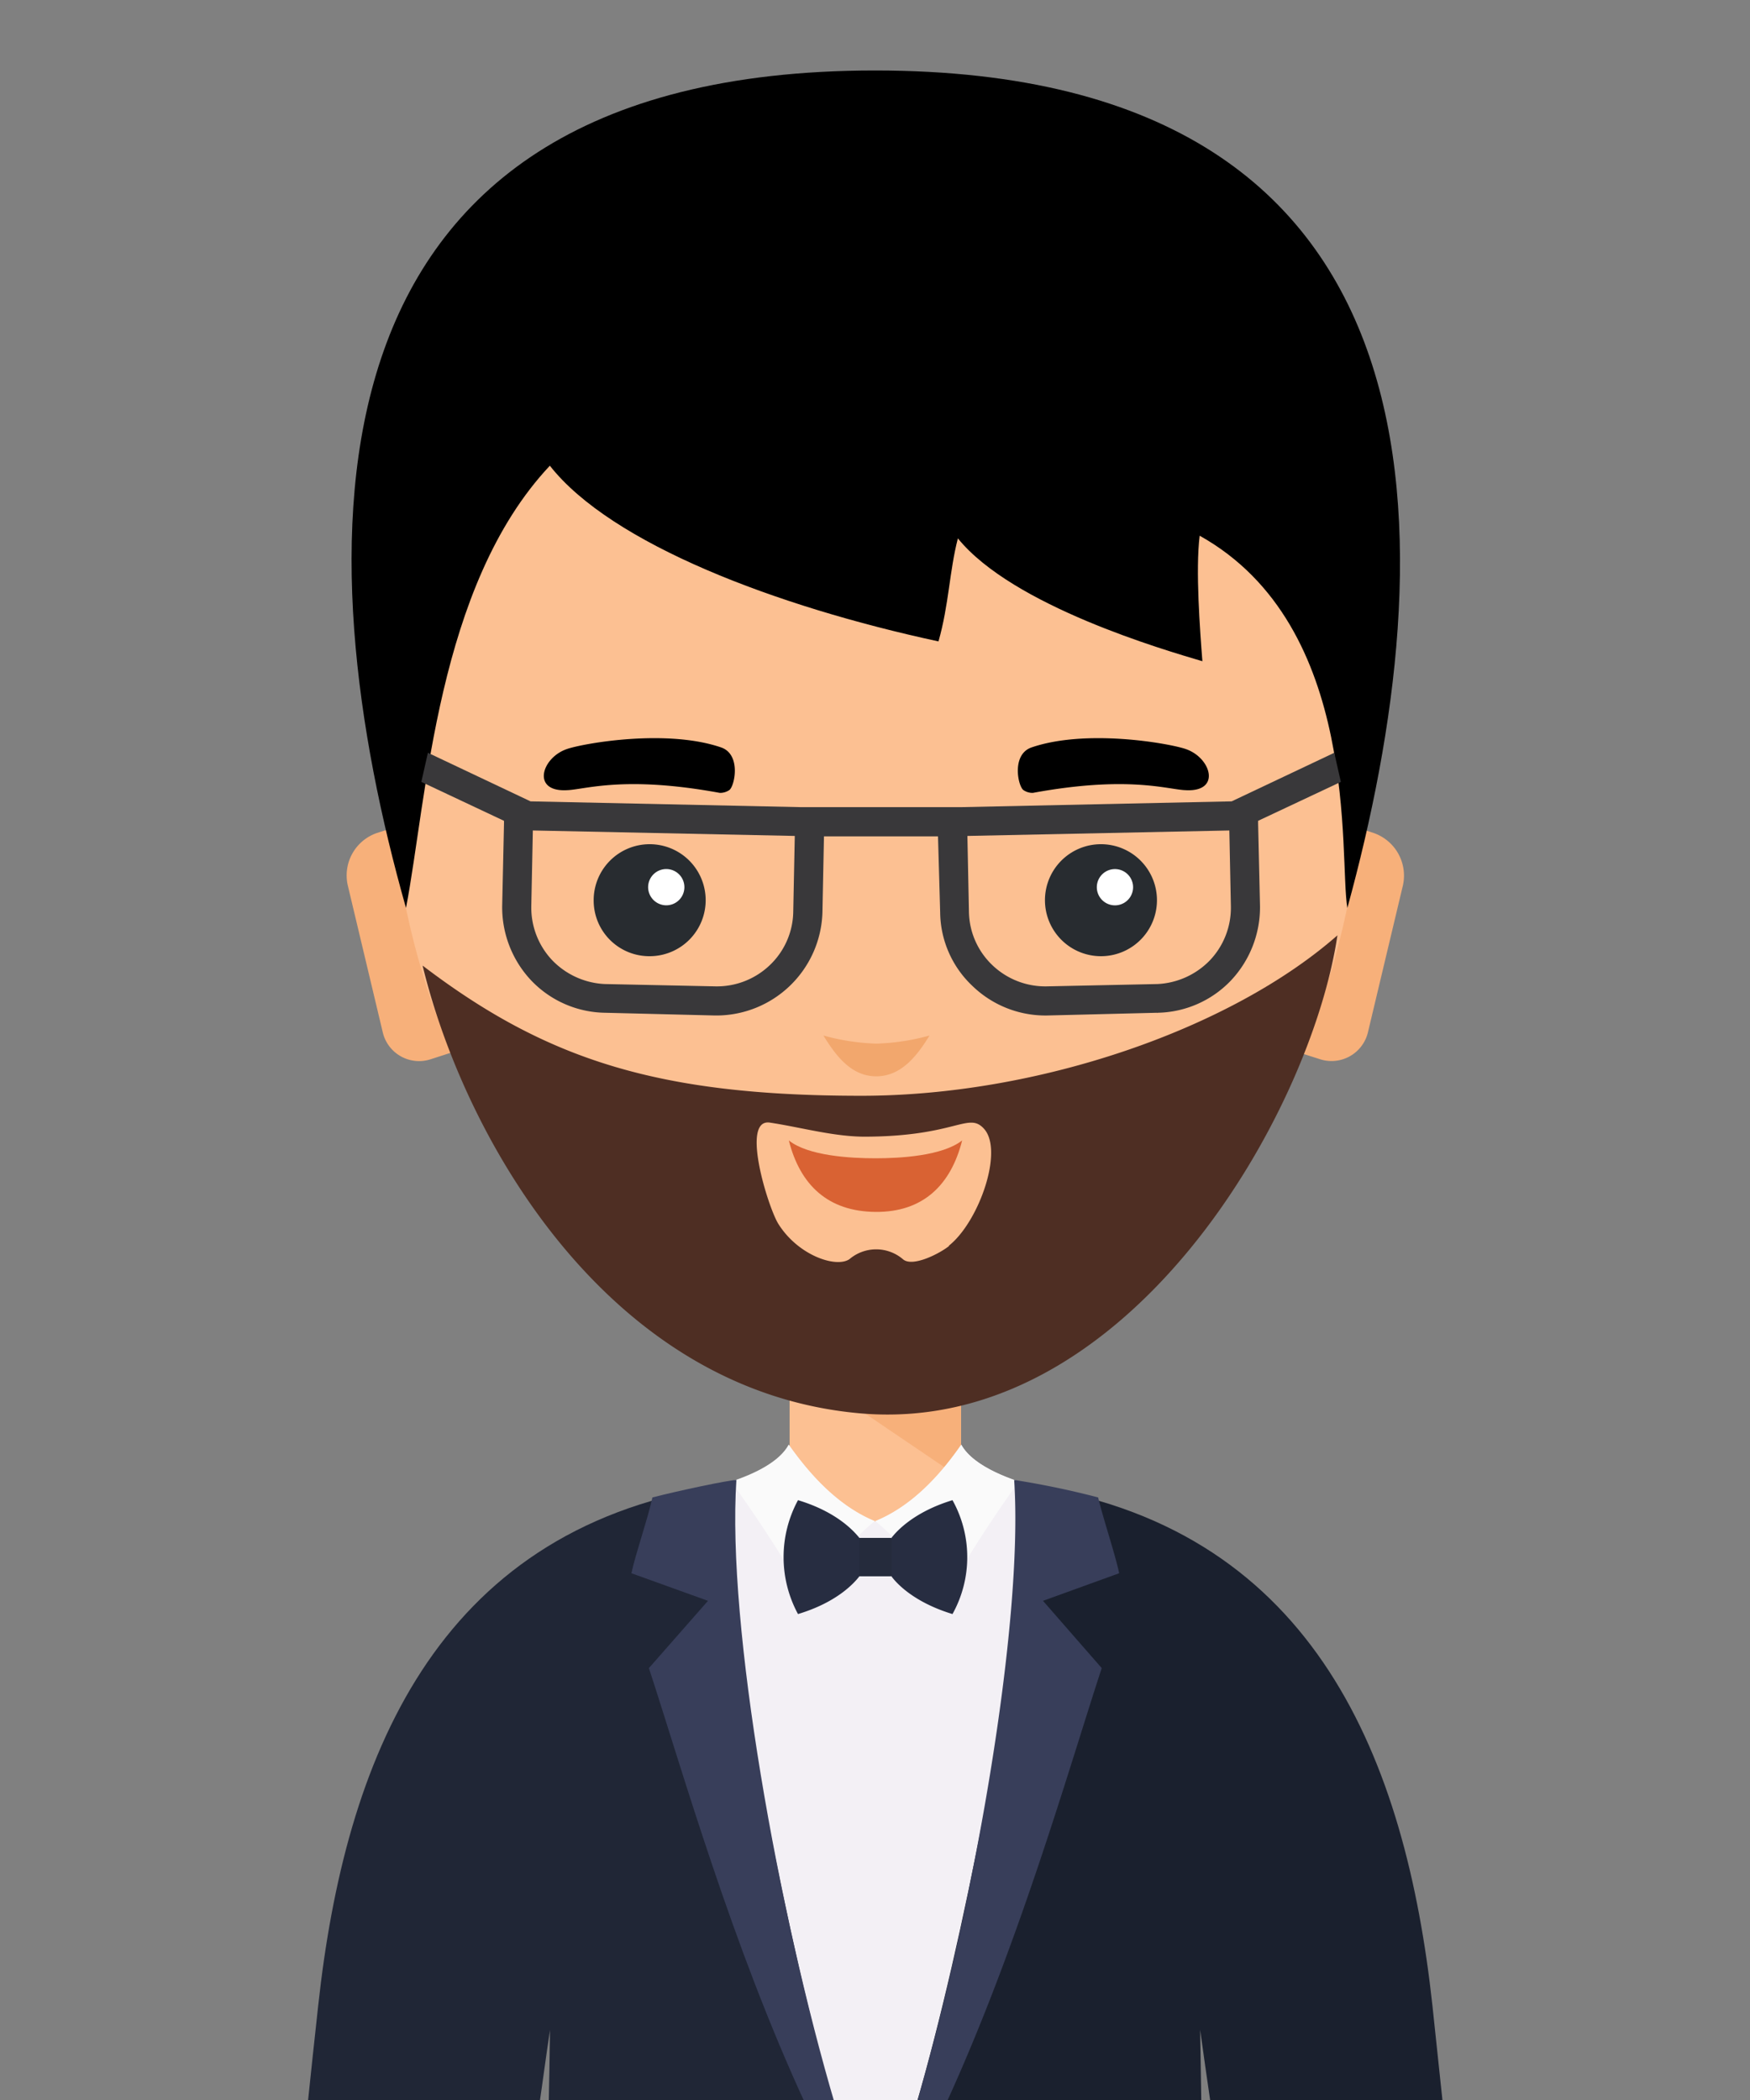 <svg id="Capa_1" data-name="Capa 1" xmlns="http://www.w3.org/2000/svg" viewBox="0 0 250 300"><rect x="0" y="0" width="250" height="300" fill="#808080" stroke="none"/><defs><style>.cls-1{fill:#fcc092;}.cls-1,.cls-10,.cls-11,.cls-12,.cls-13,.cls-14,.cls-15,.cls-16,.cls-2,.cls-3,.cls-5,.cls-6,.cls-7,.cls-9{fill-rule:evenodd;}.cls-2{fill:#f7b07a;}.cls-3{fill:#f2a76d;}.cls-4{fill:#d96233;}.cls-5{fill:#282c30;}.cls-6{fill:#fff;}.cls-8{fill:#39383a;}.cls-9{fill:#f3f0f5;}.cls-10{fill:#202636;}.cls-11{fill:#fafafa;}.cls-12{fill:#383e5a;}.cls-13{fill:#1a202e;}.cls-14{fill:#272d41;}.cls-15{fill:#252b3c;}.cls-16{fill:#4e2e23;isolation:isolate;}.cls-17{fill:none;}</style></defs><path class="cls-1" d="M201.3,268.91c-5.22-32.21-29-55.64-64-56.19V187.51H112.8v25.21c-34.92.55-58.79,24-64,56.19-.49,3.06-1.9,15.38-3.64,32.19L75.78,301c1.63-9.75,3.23-19.33,4.82-28.61-.13,10.3-.12,19.72-.08,28.59l89.09-.4c0-8.76,0-18.05-.06-28.19,1.55,9.14,3.12,18.57,4.71,28.17l30.64-.14C203.2,283.94,201.8,271.93,201.3,268.91Z"/><polygon class="cls-2" points="112.8 192.56 137.29 192.56 137.29 211.22 112.8 194.62 112.8 192.56"/><path class="cls-2" d="M53.84,119l5.55-1.78,7.66,32.32-5.49,1.77a5.33,5.33,0,0,1-6.89-3.88l-5-21A6.41,6.41,0,0,1,53.84,119Z"/><path class="cls-2" d="M196.25,119l-5.5-1.78L183,149.54l5.55,1.77a5.35,5.35,0,0,0,6.88-3.88l5-21a6.45,6.45,0,0,0-4.22-7.44Z"/><path class="cls-1" d="M125.18,23.78c38.54,0,69.74,28.2,69.74,81s-31.2,89.67-69.74,89.67S55.5,157.47,55.5,104.73s31.21-80.95,69.68-80.95Z"/><path class="cls-3" d="M117.63,147.93a31.61,31.61,0,0,0,7.55,1.16,31.73,31.73,0,0,0,7.61-1.16c-1.89,3.1-4.16,5.83-7.61,5.83s-5.66-2.73-7.55-5.83Z"/><path class="cls-4" d="M125.07,165.47c3.5,0,9.55-.33,12.38-2.55-1.61,6.38-5.6,10.27-12.38,10.21s-10.77-3.83-12.38-10.21c2.78,2.22,8.83,2.55,12.38,2.55Z"/><path class="cls-5" d="M92.81,136.6a8,8,0,1,0-8-7.94,7.95,7.95,0,0,0,8,7.94Z"/><path class="cls-5" d="M157.28,136.6a8,8,0,1,0-8-7.94,8,8,0,0,0,8,7.94Z"/><path class="cls-6" d="M159.44,129.33a2.59,2.59,0,0,0,0-5.17,2.59,2.59,0,1,0,0,5.17Z"/><path class="cls-6" d="M95.15,129.33a2.59,2.59,0,1,0-2.56-2.56,2.6,2.6,0,0,0,2.56,2.56Z"/><path class="cls-7" d="M81,107c2.5-.84,14.22-2.89,22-.23,2.94,1,1.94,5.61,1.17,6.11a2.35,2.35,0,0,1-1.34.39c-13.54-2.5-19.21-.5-21.76-.39-5.22.33-3.72-4.66-.06-5.88Z"/><path class="cls-7" d="M169.38,107c-2.5-.84-14.21-2.89-22-.23-2.94,1-1.94,5.61-1.16,6.11a2.3,2.3,0,0,0,1.33.39c13.55-2.5,19.21-.5,21.76-.39,5.22.33,3.72-4.66.06-5.88Z"/><path class="cls-7" d="M58,129.71c3-15.6,4.39-46,20.55-63.18,8.77,11.16,32.31,20.1,55.52,25.1,1.5-5.28,1.55-10,2.77-14.72,7.83,9.66,29.49,15.94,34.93,17.55-.34-4.39-1-13-.39-17.93,23.15,12.93,19.87,45.91,21.1,53.18C206.3,79.36,209.63,10.07,125,10.07S43.85,79.75,58,129.71Z"/><path class="cls-8" d="M113.54,119.42l-37.42-.78-.22,10.78h0v.05a10.94,10.94,0,0,0,3,7.72,11.14,11.14,0,0,0,7.55,3.39h.06l15.71.33a10.94,10.94,0,0,0,7.72-3,10.75,10.75,0,0,0,3.38-7.61Zm23.66-4.11,38.75-.83,14.66-6.94.94,4.16-11.82,5.56v.39l.27,11.77h0a15.26,15.26,0,0,1-4.16,10.66,14.84,14.84,0,0,1-10.49,4.6l-.06.06h0v-.06l-15.71.39a15,15,0,0,1-10.66-4.22,14.63,14.63,0,0,1-4.61-10.49L134,119.48H117.71l-.22,10.88a15.18,15.18,0,0,1-15.33,14.71l-15.71-.39v.06h0v-.06a14.87,14.87,0,0,1-10.55-4.6,15.26,15.26,0,0,1-4.16-10.66h0L72,117.65v-.39L60.19,111.7l.94-4.16,14.66,6.94,38.75.83Zm38.42,3.33-37.42.78.22,10.88a10.75,10.75,0,0,0,3.38,7.61,10.94,10.94,0,0,0,7.72,3l15.71-.33h.06a11.14,11.14,0,0,0,7.55-3.39,10.89,10.89,0,0,0,3-7.72v-.05h0Z"/><path class="cls-9" d="M148.23,212.42c-3.45-.83-9.11-2.83-10.89-6-3.61,5.22-7.66,9-12.32,10.94-4.61-1.89-8.66-5.72-12.33-10.94-1.72,3.22-7.38,5.22-10.82,6-4.9,10.72-.77,44.34,15.78,88.35l14.77-.06C149,256.73,153.12,223.13,148.23,212.42Z"/><path class="cls-10" d="M101.87,212.42c-39.7,6.55-52.58,38.92-56.41,74.07-.54,4.86-1.05,9.74-1.56,14.61L77,301c.53-3.58,1-7.23,1.57-11q-.07,5.46-.19,11l40.82-.19C112.23,276.7,106,242.39,101.87,212.42Z"/><path class="cls-11" d="M125,217.31c4.66-1.89,8.71-5.72,12.32-10.94,1.34,2.5,5.06,4.22,8.22,5.28a190.47,190.47,0,0,0-10.33,16c-2.55-2.72-7.49-8.27-10.21-10.38Z"/><path class="cls-11" d="M125,217.31c-4.61-1.89-8.66-5.72-12.33-10.94-1.33,2.5-5,4.22-8.22,5.28a188.75,188.75,0,0,1,10.39,16c2.5-2.72,7.49-8.27,10.16-10.38Z"/><path class="cls-12" d="M105.2,211.42c-1.28.06-8.11,1.5-12,2.5-.56,2.72-2.44,8.16-3,10.83l10.94,3.94-8.44,9.61c4.72,14.39,11.82,39.54,22.46,62.48l4.17,0C111.14,273.06,103.82,232.22,105.2,211.42Z"/><path class="cls-13" d="M204.63,286.49c-3.83-35.15-16.76-67.52-56.4-74.07-4.16,30-10.36,64.23-17.35,88.29l40.74-.18q-.1-5.31-.17-10.56c.49,3.6,1,7.11,1.5,10.55l33.15-.15Q205.38,293.43,204.63,286.49Z"/><path class="cls-14" d="M136.07,214.31c-5.5,1.67-8,4.44-8.72,5.39v5.49c.72,1,3.22,3.72,8.72,5.39a16.74,16.74,0,0,0,0-16.27Z"/><path class="cls-15" d="M122.8,219.7h4.49a.11.11,0,0,1,.11.11v5.27a.11.11,0,0,1-.11.11H122.8a.11.11,0,0,1-.11-.11v-5.27a.11.11,0,0,1,.11-.11Z"/><path class="cls-14" d="M114,214.31c5.55,1.67,8,4.44,8.77,5.39v5.49c-.78,1-3.22,3.72-8.77,5.39a17.09,17.09,0,0,1,0-16.27Z"/><path class="cls-12" d="M157.39,238.3,149,228.69l10.88-3.94c-.55-2.67-2.38-8.11-3-10.83a122.77,122.77,0,0,0-12-2.5c1.38,20.79-5.91,61.59-14,89.29l4.18,0C145.58,277.77,152.68,252.67,157.39,238.3Z"/><path class="cls-16" d="M123.05,156.54c-28.89,0-44.93-5.08-62.68-18.6,6,24.75,26.43,60.67,62.32,63.95,38.31,3.51,64.6-42.81,68.37-68.27C175.84,147,148.31,156.54,123.05,156.54ZM135.58,178c-1.4,1.12-5.27,3.08-6.6,1.88a5.89,5.89,0,0,0-7.63,0c-1.9,1.3-7.34-.52-10.17-5.06-1.45-2.34-5.45-15.17-1.15-14.44,4.54.69,9.3,2.07,13.88,2,12.74-.1,14.43-3.57,16.65-1.14,2.87,3.12-.72,13.32-5,16.71Z"/><rect class="cls-17" width="250" height="301.1"/></svg>
